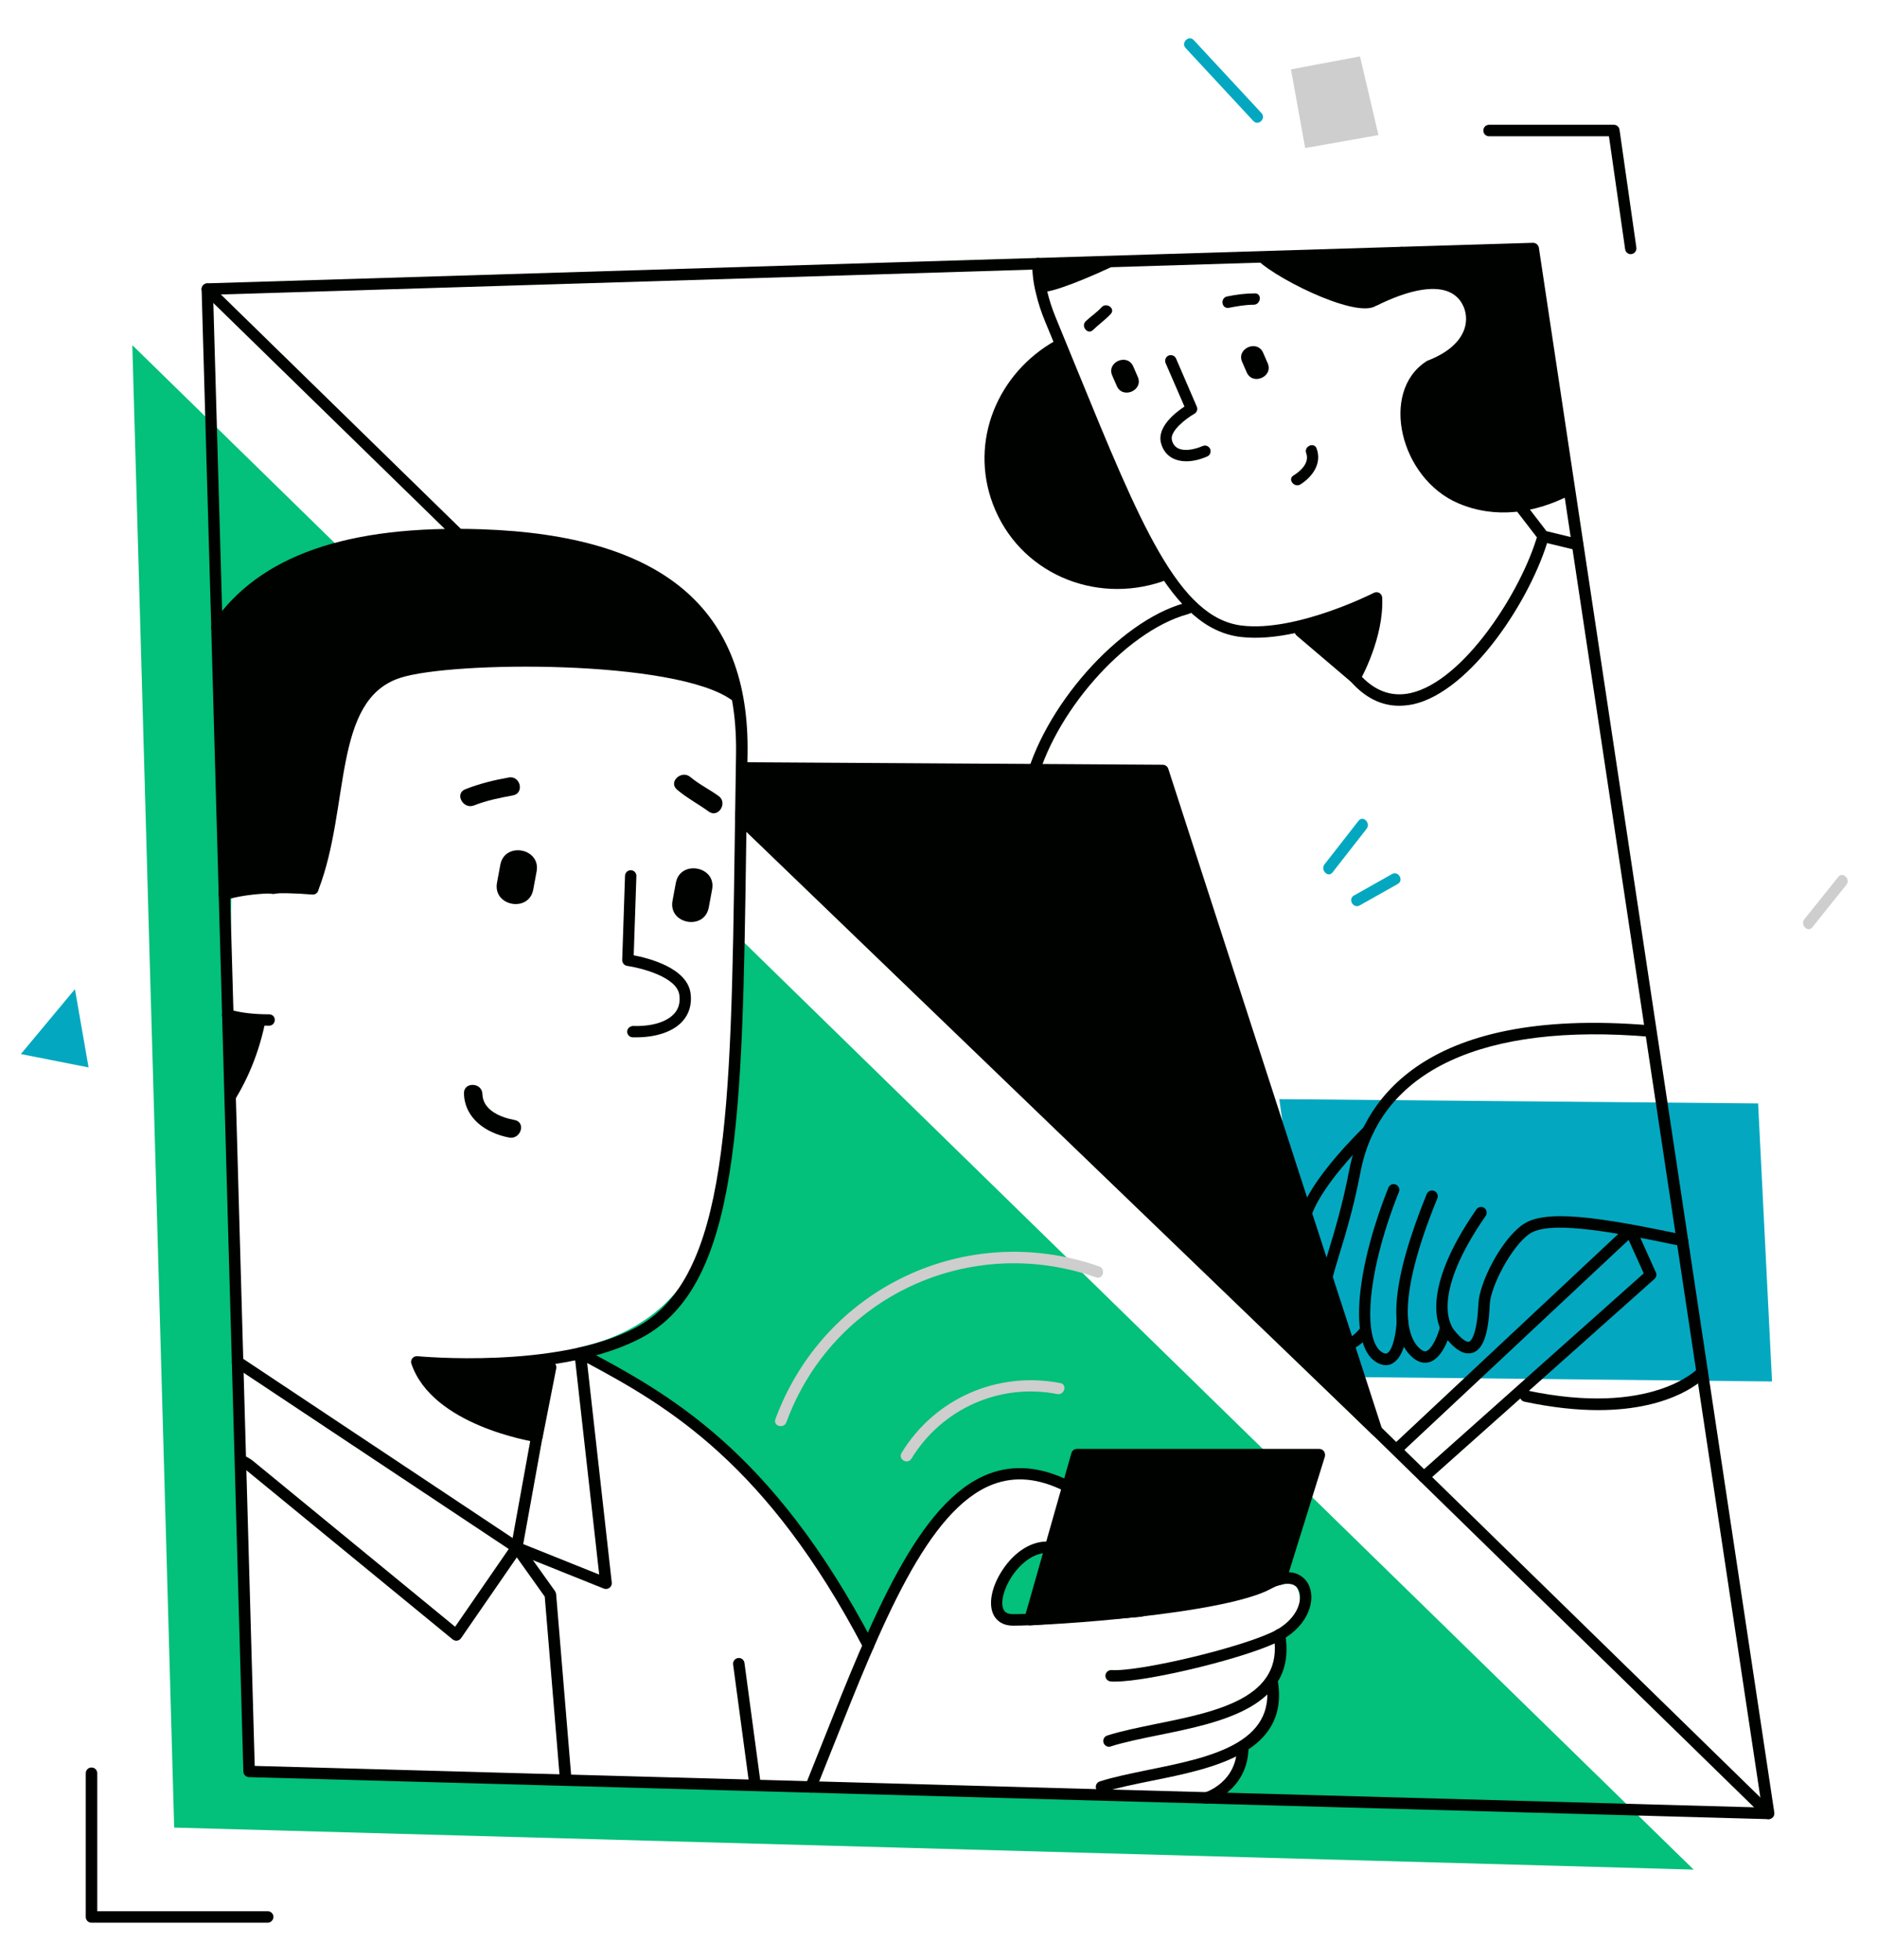 <svg width="706" height="737" viewBox="0 0 706 737" fill="none" xmlns="http://www.w3.org/2000/svg">
<g clip-path="url(#clip0_97_609)">
<path d="M661.285 414.949L481.196 413.338L495.486 517.698L666.518 519.51" fill="#03A8C0"/>
<path d="M279.973 354.516C279.369 364.932 277.809 375.449 275.948 385.714C275.394 403.577 274.438 421.389 272.274 439.202C272.174 440.107 271.872 440.862 271.469 441.516C269.758 452.888 266.84 463.958 261.959 473.972C253.053 492.338 236.448 502.603 217.78 506.729C218.937 507.584 219.742 508.943 219.742 510.805C234.536 511.408 287.319 548.644 326.467 615.315C334.065 597.452 344.28 579.841 357.614 567.614C372.256 554.179 391.075 550.556 407.328 563.79C412.108 567.664 411.303 571.991 406.272 570.23C406.02 571.539 405.768 572.797 405.366 574.105C406.372 576.822 405.567 580.042 401.944 580.596C392.635 582.105 384.132 585.175 378.093 591.414C376.634 596.547 375.376 601.78 375.225 607.063C375.276 607.063 375.326 607.063 375.326 607.113C383.729 611.089 394.245 608.875 403.152 608.724C407.68 608.623 485.221 592.37 487.435 596.245C491.863 603.994 485.472 609.529 481.044 615.668C483.963 622.863 481.698 631.015 477.673 638.713C479.585 646.613 475.207 654.362 467.207 656.627C467.157 656.627 467.157 656.627 467.106 656.627C465.848 660.501 461.923 674.087 456.439 674.188C451.055 674.338 97.016 666.237 97.016 666.237C91.531 666.237 93.242 603.138 93.242 589.653C93.242 572.444 81.367 397.186 89.317 286.687C92.84 238.08 124.892 239.288 156.694 234.306L49.767 129.795L53.39 257.1C53.34 257.1 53.34 257.1 53.39 257.151L56.208 357.485V357.636L57.516 402.771L61.19 533.196L65.517 687.27L637.031 703.07L279.973 354.516Z" fill="#03C07A"/>
<path d="M691.424 329.76C687.198 335.043 682.971 340.377 678.694 345.66C676.983 347.824 680.002 350.843 681.713 348.679C685.94 343.396 690.167 338.062 694.444 332.779C696.205 330.665 693.186 327.596 691.424 329.76Z" fill="#CECECE"/>
<path d="M28.182 371.977L7.853 396.381L33.314 401.413L28.182 371.977Z" fill="#03A8C0"/>
<path d="M485.574 26.09L490.908 55.677L518.482 50.796L511.538 21.209L485.574 26.09Z" fill="#CECECE"/>
<path d="M474.453 42.493C465.949 33.336 457.495 24.228 448.992 15.07C447.13 13.057 444.06 16.076 445.972 18.089C454.476 27.247 462.93 36.355 471.433 45.513C473.346 47.525 476.365 44.506 474.453 42.493Z" fill="#03A8C0"/>
<path d="M413.416 476.236C363.551 458.776 309.811 484.287 291.646 533.699C290.69 536.316 294.867 537.423 295.772 534.857C313.183 487.507 364.708 463.707 412.259 480.362C414.926 481.318 416.033 477.142 413.416 476.236Z" fill="#CECECE"/>
<path d="M398.824 520.113C375.225 515.534 351.626 525.849 339.097 546.379C337.638 548.744 341.361 550.908 342.82 548.543C354.243 529.774 376.081 520.012 397.667 524.239C400.384 524.742 401.542 520.616 398.824 520.113Z" fill="#CECECE"/>
<path d="M510.984 308.677C506.707 314.111 502.43 319.596 498.203 325.03C496.543 327.194 499.562 330.263 501.222 328.049C505.499 322.615 509.776 317.13 514.003 311.696C515.714 309.532 512.695 306.463 510.984 308.677Z" fill="#03A8C0"/>
<path d="M523.565 328.703C518.784 331.37 514.054 334.087 509.274 336.754C506.859 338.113 509.023 341.836 511.438 340.478C516.218 337.811 520.948 335.094 525.728 332.427C528.144 331.068 525.98 327.345 523.565 328.703Z" fill="#03A8C0"/>
<path d="M665.207 684.1H665.157L93.643 668.3C92.486 668.25 91.58 667.344 91.529 666.187L79.453 236.319C79.403 236.118 79.403 235.917 79.453 235.715L75.83 108.763C75.78 107.555 76.736 106.599 77.893 106.549L576.597 91.302C577.653 91.302 578.609 92.057 578.811 93.114L667.371 681.585C667.471 682.239 667.27 682.842 666.867 683.346C666.414 683.799 665.811 684.1 665.207 684.1ZM95.807 664.074L662.691 679.723L574.785 95.68L80.158 110.826L83.73 235.967C83.73 236.017 83.73 236.017 83.73 236.068L95.807 664.074Z" fill="#000200"/>
<path d="M665.206 684.1C664.653 684.1 664.099 683.899 663.697 683.496L280.373 309.28C279.518 308.475 279.518 307.117 280.323 306.261C281.178 305.406 282.537 305.406 283.342 306.211L666.666 680.377C667.521 681.182 667.521 682.54 666.716 683.396C666.313 683.849 665.76 684.1 665.206 684.1Z" fill="#000200"/>
<path d="M171.989 202.606C171.435 202.606 170.882 202.405 170.479 202.003L76.485 110.273C75.63 109.467 75.63 108.109 76.435 107.253C77.29 106.398 78.649 106.398 79.454 107.203L173.448 198.983C174.304 199.789 174.304 201.147 173.499 202.003C173.096 202.405 172.542 202.606 171.989 202.606Z" fill="#000200"/>
<path d="M100.637 723.046H34.419C33.211 723.046 32.255 722.09 32.255 720.883V666.841C32.255 665.633 33.211 664.677 34.419 664.677C35.626 664.677 36.583 665.633 36.583 666.841V718.719H100.688C101.895 718.719 102.852 719.675 102.852 720.883C102.801 722.09 101.845 723.046 100.637 723.046Z" fill="#000200"/>
<path d="M613.38 95.579C612.323 95.579 611.418 94.824 611.267 93.717L605.178 51.249H560.093C558.885 51.249 557.929 50.293 557.929 49.085C557.929 47.877 558.885 46.921 560.093 46.921H607.04C608.097 46.921 609.002 47.727 609.153 48.783L615.493 93.113C615.644 94.271 614.839 95.378 613.682 95.529C613.581 95.579 613.481 95.579 613.38 95.579Z" fill="#000200"/>
<path d="M326.667 620.901C325.912 620.901 325.157 620.498 324.755 619.743C288.476 550.556 251.29 528.869 220.848 512.566L230.106 595.138C230.207 595.893 229.855 596.647 229.251 597.1C228.647 597.553 227.842 597.654 227.138 597.402L195.135 584.571L173.398 616.07C173.046 616.573 172.542 616.875 171.939 616.976C171.335 617.077 170.731 616.875 170.278 616.523L92.335 552.619C91.43 551.864 88.763 547.99 89.517 547.084C90.272 546.178 94.147 548.543 95.052 549.298L171.184 611.743L192.569 580.747C193.123 579.891 194.179 579.59 195.135 579.992L225.377 592.119L216.068 509.094C215.967 508.289 216.319 507.534 216.973 507.081C217.628 506.628 218.483 506.578 219.187 506.98C250.787 523.787 290.136 544.719 328.478 617.831C329.032 618.888 328.629 620.196 327.573 620.75C327.371 620.8 327.019 620.901 326.667 620.901Z" fill="#000200"/>
<path d="M212.797 671.571C211.69 671.571 210.734 670.715 210.633 669.608L204.897 600.421L192.569 583.111C191.864 582.155 192.116 580.797 193.072 580.092C194.028 579.388 195.386 579.639 196.091 580.596L208.771 598.358C208.972 598.66 209.123 599.062 209.174 599.415L214.96 669.206C215.061 670.413 214.155 671.42 212.998 671.52C212.948 671.571 212.897 671.571 212.797 671.571Z" fill="#000200"/>
<path d="M283.745 671.571C282.688 671.571 281.782 670.766 281.631 669.709L275.744 625.932C275.593 624.775 276.398 623.668 277.606 623.517C278.763 623.316 279.87 624.171 280.021 625.379L285.909 669.156C286.059 670.313 285.254 671.42 284.047 671.571C283.946 671.571 283.845 671.571 283.745 671.571Z" fill="#000200"/>
<path d="M100.688 385.714C94.851 385.714 89.618 385.06 85.039 383.752C83.882 383.399 83.228 382.242 83.58 381.085C83.932 379.928 85.09 379.273 86.247 379.626C90.574 380.884 95.606 381.437 101.191 381.437C102.6 381.487 103.355 382.393 103.355 383.55C103.355 384.758 102.399 385.714 101.242 385.714C101.04 385.714 100.889 385.714 100.688 385.714Z" fill="#000200"/>
<path d="M194.379 584.068C193.977 584.068 193.524 583.967 193.172 583.716L88.158 513.925C87.151 513.27 86.9 511.912 87.554 510.956C88.208 509.949 89.567 509.698 90.523 510.352L192.819 578.382L199.814 539.788C200.015 538.631 201.172 537.876 202.33 538.077C203.487 538.279 204.292 539.386 204.04 540.593L196.493 582.357C196.342 583.062 195.889 583.666 195.235 583.967C194.933 583.967 194.681 584.068 194.379 584.068Z" fill="#000200"/>
<path d="M84.383 338.515C83.478 338.515 82.572 337.911 82.32 336.955C81.968 335.798 82.622 334.641 83.78 334.289C92.636 331.722 104.058 330.968 117.845 332.125C119.053 332.226 119.908 333.282 119.807 334.439C119.707 335.647 118.65 336.503 117.493 336.402C104.259 335.295 93.34 335.949 84.987 338.364C84.786 338.515 84.585 338.515 84.383 338.515Z" fill="#000200"/>
<path d="M239.315 390.091C238.862 390.091 238.409 390.091 237.956 390.091C236.748 390.041 235.843 389.035 235.893 387.878C235.943 386.67 237.05 385.865 238.107 385.814C245.051 386.066 250.687 384.355 253.555 381.236C255.266 379.374 255.92 376.958 255.517 374.141C254.611 367.348 241.025 363.976 235.893 363.222C234.786 363.071 234.031 362.115 234.031 361.008L235.088 329.307C235.138 328.15 236.094 327.244 237.252 327.244C237.302 327.244 237.302 327.244 237.302 327.244C238.51 327.294 239.415 328.301 239.365 329.458L238.359 359.246C243.894 360.303 258.436 363.926 259.744 373.537C260.297 377.613 259.241 381.286 256.674 384.104C253.202 387.928 246.913 390.091 239.315 390.091Z" fill="#000200"/>
<path d="M201.827 327.747L200.569 334.54C198.909 343.296 185.323 340.78 186.933 331.974L188.191 325.181C189.851 316.426 203.488 318.942 201.827 327.747Z" fill="#000200"/>
<path d="M267.845 334.49L266.587 341.283C264.927 350.038 251.341 347.522 252.951 338.767L254.209 331.974C255.869 323.219 269.506 325.735 267.845 334.49Z" fill="#000200"/>
<path d="M191.36 292.374C185.774 293.38 180.34 294.688 175.006 296.802C170.88 298.412 174.201 304.5 178.277 302.89C182.957 301.028 187.988 300.022 192.92 299.116C197.348 298.311 195.737 291.569 191.36 292.374Z" fill="#000200"/>
<path d="M270.259 299.318C266.837 296.852 262.913 294.94 259.692 292.223C256.321 289.355 251.239 294.085 254.66 296.953C258.384 300.123 262.661 302.337 266.586 305.205C270.209 307.771 273.882 301.884 270.259 299.318Z" fill="#000200"/>
<path d="M193.575 421.188C188.443 420.232 181.65 417.616 181.449 411.427C181.348 406.999 174.404 406.747 174.505 411.175C174.756 420.635 182.858 426.119 191.462 427.78C195.89 428.635 197.953 422.044 193.575 421.188Z" fill="#000200"/>
<path d="M181.146 199.034C130.526 197.373 97.417 208.946 79.956 234.558C79.805 234.709 79.654 234.91 79.604 235.112C79.252 235.866 79.453 236.822 80.007 237.477C80.459 237.98 81.063 238.181 81.667 238.181L84.384 336.402V336.553C90.422 335.345 96.612 335.345 102.851 336.201C108.638 335.043 116.034 334.389 119.808 334.54C131.784 303.393 124.941 263.29 150.452 254.937C169.875 248.547 254.359 247.943 275.342 263.34C276.449 269.529 276.952 276.222 276.851 283.417C276.65 295.041 276.499 306.211 276.348 316.929C274.889 419.024 274.033 480.614 239.263 499.181C209.626 514.981 157.547 510.05 156.993 510C156.238 509.949 155.534 510.251 155.081 510.805C154.628 511.358 154.477 512.163 154.729 512.818C162.579 536.014 200.015 542.052 201.625 542.304C201.726 542.304 201.827 542.354 201.978 542.354C202.984 542.354 203.89 541.65 204.091 540.644L209.223 514.579C209.324 513.975 209.173 513.371 208.871 512.918C220.293 511.157 231.816 508.088 241.326 503.056C278.361 483.281 279.216 420.735 280.675 317.08C280.826 306.312 280.977 295.141 281.178 283.568C282.084 228.922 249.377 201.348 181.146 199.034Z" fill="#000200"/>
<path d="M99.933 383.55L85.19 383.802L86.498 416.458C92.989 406.747 97.468 395.929 99.933 383.55Z" fill="#000200"/>
<path d="M305.029 674.137C304.778 674.137 304.476 674.087 304.224 673.987C303.117 673.534 302.614 672.276 303.017 671.169C305.13 665.936 307.243 660.652 309.306 655.419C327.924 608.573 345.485 564.293 371.952 554.229C381.362 550.657 391.627 551.562 402.345 556.946C403.401 557.5 403.854 558.758 403.301 559.815C402.797 560.871 401.489 561.324 400.433 560.771C390.671 555.89 381.865 555.034 373.462 558.204C348.756 567.614 331.547 611.039 313.281 656.979C311.218 662.212 309.105 667.445 306.992 672.729C306.69 673.634 305.885 674.137 305.029 674.137Z" fill="#000200"/>
<path d="M419.252 632.374C418.748 632.374 418.245 632.374 417.792 632.323C416.585 632.223 415.729 631.216 415.78 630.059C415.88 628.851 416.887 627.996 418.044 628.046C429.064 628.7 469.067 619.039 480.086 612.951C488.389 608.322 490.2 601.126 488.288 597.654C486.779 594.937 482.904 594.836 478.174 597.403C460.664 607.013 395.803 611.341 381.11 611.341C376.833 611.341 374.77 609.227 373.814 607.466C371.651 603.491 372.858 596.849 376.934 590.61C381.664 583.313 388.356 579.238 394.747 579.741C395.904 579.842 396.81 580.848 396.709 582.056C396.608 583.213 395.602 584.169 394.394 584.018C388.709 583.615 383.526 588.345 380.507 592.924C377.437 597.654 376.179 602.887 377.538 605.403C377.739 605.806 378.444 607.013 381.06 607.013C395.049 607.013 459.506 602.686 476.061 593.629C484.514 588.999 489.898 591.767 492.012 595.541C495.182 601.327 492.314 611.039 482.149 616.674C470.979 622.914 432.636 632.374 419.252 632.374Z" fill="#000200"/>
<path d="M417.138 656.878C416.232 656.878 415.377 656.274 415.075 655.369C414.722 654.211 415.326 653.004 416.483 652.652C421.767 650.941 428.157 649.683 434.9 648.274C457.543 643.695 483.205 638.512 479.079 615.114C478.878 613.957 479.633 612.85 480.84 612.598C481.998 612.397 483.105 613.152 483.356 614.359C488.237 641.883 459.153 647.771 435.806 652.501C429.164 653.859 422.924 655.117 417.842 656.727C417.591 656.828 417.339 656.878 417.138 656.878Z" fill="#000200"/>
<path d="M414.321 674.138C413.415 674.138 412.56 673.534 412.258 672.628C411.906 671.521 412.51 670.263 413.667 669.911C418.95 668.2 425.341 666.942 432.083 665.533C454.727 660.954 480.389 655.771 476.263 632.373C476.061 631.216 476.816 630.109 478.024 629.858C479.181 629.656 480.288 630.411 480.54 631.619C485.421 659.143 456.337 665.03 432.989 669.71C426.347 671.068 420.108 672.326 415.026 673.936C414.774 674.087 414.573 674.138 414.321 674.138Z" fill="#000200"/>
<path d="M453.771 678.264C452.865 678.264 452.01 677.66 451.708 676.754C451.356 675.597 452.01 674.44 453.117 674.087C453.62 673.936 465.294 670.213 465.294 656.778C465.294 655.57 466.25 654.614 467.457 654.614C468.665 654.614 469.621 655.57 469.621 656.778C469.621 673.433 454.526 678.163 454.375 678.213C454.173 678.213 453.972 678.264 453.771 678.264Z" fill="#000200"/>
<path d="M497.948 545.726C497.546 545.172 496.892 544.87 496.238 544.87H405.061C404.105 544.87 403.25 545.524 402.998 546.43L385.337 608.472C385.135 609.126 385.286 609.881 385.739 610.435C386.142 610.938 386.745 611.24 387.4 611.24C387.45 611.24 387.5 611.24 387.55 611.24L428.962 608.019L482.249 595.893C483.004 595.742 483.608 595.188 483.809 594.434L498.351 547.688C498.452 546.984 498.351 546.279 497.948 545.726Z" fill="#000200"/>
<path d="M390.418 99.152L422.924 98.095C408.382 105.14 395.651 110.071 391.777 109.819C390.871 106.347 390.418 102.775 390.418 99.152Z" fill="#000200"/>
<path d="M446.17 173.472C444.359 173.472 442.698 173.12 441.239 172.416C438.925 171.258 437.314 169.195 436.66 166.478C435.201 160.49 442.145 155.106 445.516 152.892L438.421 136.539C437.969 135.432 438.472 134.174 439.528 133.721C440.635 133.268 441.893 133.771 442.346 134.828L450.145 152.892C450.598 153.898 450.196 155.056 449.24 155.609C446.12 157.37 439.931 162.151 440.786 165.472C441.139 166.981 441.944 167.988 443.101 168.591C445.214 169.648 448.686 169.296 452.36 167.736C453.467 167.233 454.724 167.786 455.177 168.843C455.63 169.95 455.127 171.208 454.07 171.661C451.303 172.868 448.636 173.472 446.17 173.472Z" fill="#000200"/>
<path d="M426.245 137.796L427.956 141.721C430.17 146.803 422.27 150.225 420.056 145.143L418.345 141.218C416.131 136.136 424.031 132.714 426.245 137.796Z" fill="#000200"/>
<path d="M475.106 132.664L476.816 136.589C479.03 141.671 471.131 145.093 468.917 140.011L467.206 136.086C464.992 131.004 472.892 127.582 475.106 132.664Z" fill="#000200"/>
<path d="M461.569 111.481C465.041 110.776 468.462 110.323 472.035 110.323C474.803 110.323 474.249 114.6 471.532 114.6C468.412 114.6 465.292 115.154 462.223 115.758C459.456 116.261 458.852 112.034 461.569 111.481Z" fill="#000200"/>
<path d="M408.381 120.789C410.293 118.977 412.558 117.518 414.319 115.556C416.18 113.543 419.652 116.009 417.791 118.072C415.728 120.286 413.262 121.996 411.098 124.11C409.136 126.022 406.419 122.701 408.381 120.789Z" fill="#000200"/>
<path d="M486.526 178.806C489.293 177.095 492.614 174.025 491.306 170.403C490.35 167.836 494.325 166.075 495.231 168.692C497.244 174.227 493.772 179.208 489.193 182.127C486.878 183.636 484.161 180.265 486.526 178.806Z" fill="#000200"/>
<path d="M532.064 108.411C531.259 108.411 530.453 107.958 530.101 107.153L525.22 95.831C524.768 94.724 525.271 93.466 526.327 93.013C527.434 92.51 528.692 93.064 529.145 94.12L533.976 105.391C534.479 106.498 533.976 107.756 532.919 108.209C532.667 108.36 532.366 108.411 532.064 108.411Z" fill="#000200"/>
<path d="M519.887 224.746C519.837 223.991 519.434 223.337 518.831 222.985C518.176 222.633 517.422 222.582 516.767 222.935C516.466 223.086 487.684 237.678 467.204 235.263C443.353 232.495 428.962 197.272 405.061 138.853C402.545 132.664 399.929 126.273 397.161 119.581C395.702 116.059 394.595 112.637 393.84 109.316C392.985 105.844 392.582 102.423 392.582 99.152C392.582 97.944 391.626 96.988 390.419 96.988C389.211 96.988 388.255 97.944 388.255 99.152C388.255 102.825 388.708 106.599 389.664 110.323C390.469 113.845 391.677 117.518 393.236 121.242C396.004 127.884 398.62 134.324 401.136 140.463C425.641 200.342 440.435 236.47 466.751 239.54C473.192 240.294 480.287 239.54 487.08 238.08C487.18 238.433 487.432 238.785 487.734 239.036L508.264 256.497C508.666 256.849 509.169 257 509.673 257C509.824 257 509.924 257 510.025 256.95C510.679 256.849 511.182 256.447 511.534 255.893C511.887 255.289 520.592 239.741 519.887 224.746Z" fill="#000200"/>
<path d="M576.646 93.466L527.183 94.975L509.622 95.529L471.984 96.636C476.412 103.026 509.824 120.185 517.522 115.002C517.673 114.952 517.824 114.901 517.975 114.851C529.398 109.215 538.505 107.404 544.392 109.517C547.21 110.574 549.273 112.486 550.481 115.304C551.236 117.015 552.192 120.487 550.481 124.562C548.569 129.141 543.889 132.966 536.945 135.632C536.794 135.683 536.643 135.783 536.492 135.884C518.831 147.306 526.58 179.912 548.518 189.272C562.557 195.259 577.451 192.945 590.584 186.152L576.646 93.466Z" fill="#000200"/>
<path d="M438.724 215.588C423.931 188.517 410.999 160.591 399.879 131.859C399.828 131.658 399.677 131.557 399.577 131.406C400.986 129.796 399.174 126.877 397.011 128.085C375.273 140.262 364.505 165.824 373.462 189.574C383.173 215.337 411.553 227.413 437.215 218.658C438.523 218.205 439.479 216.897 438.724 215.588Z" fill="#000200"/>
<path d="M526.227 265.403C519.485 265.403 513.396 262.334 508.012 256.245C507.207 255.34 507.308 253.981 508.213 253.226C509.119 252.421 510.478 252.522 511.232 253.427C516.868 259.818 523.359 262.233 530.605 260.623C550.631 256.094 572.268 222.331 578.357 201.097C578.709 199.939 579.866 199.285 581.024 199.637C582.181 199.939 582.835 201.147 582.483 202.304C575.992 225.098 553.449 259.919 531.561 264.85C529.749 265.202 527.988 265.403 526.227 265.403Z" fill="#000200"/>
<path d="M593.401 206.934C593.25 206.934 593.049 206.934 592.898 206.883L579.966 203.764C579.513 203.663 579.06 203.361 578.758 202.958L567.135 187.863C566.43 186.907 566.581 185.599 567.537 184.844C568.493 184.14 569.852 184.29 570.556 185.246L581.677 199.738L593.854 202.707C595.011 203.009 595.715 204.166 595.414 205.323C595.212 206.279 594.357 206.934 593.401 206.934Z" fill="#000200"/>
<path d="M502.025 496.968C501.773 496.968 501.572 496.917 501.321 496.867C492.616 493.848 495.282 485.143 499.61 470.752C502.075 462.651 505.094 452.587 507.51 439.907C512.038 416.408 532.719 378.066 621.027 385.613C622.185 385.714 623.091 386.771 622.99 387.928C622.889 389.085 621.833 389.991 620.675 389.89C557.778 384.506 519.033 402.571 511.736 440.712C509.271 453.644 506.201 463.858 503.686 472.01C499.358 486.25 498.1 491.282 502.679 492.841C503.786 493.244 504.39 494.452 503.987 495.559C503.736 496.414 502.931 496.968 502.025 496.968Z" fill="#000200"/>
<path d="M491.206 468.588C490.652 468.588 490.099 468.387 489.696 467.984C489.394 467.682 487.885 466.122 487.834 462.55C487.734 456.461 492.011 444.787 512.994 423.805C513.849 422.949 515.208 422.949 516.013 423.805C516.868 424.66 516.868 426.019 516.013 426.824C486.828 456.008 492.615 464.814 492.715 464.864C493.571 465.669 493.571 466.978 492.766 467.883C492.363 468.387 491.81 468.588 491.206 468.588Z" fill="#000200"/>
<path d="M521.297 513.371C520.441 513.371 519.485 513.17 518.429 512.667C507.51 507.484 509.069 479.759 522.202 446.649C522.655 445.542 523.913 444.989 524.97 445.442C526.077 445.895 526.63 447.152 526.178 448.209C513.095 481.168 512.944 505.27 520.24 508.742C521.246 509.245 521.649 508.943 521.85 508.843C523.964 507.534 525.171 500.892 525.322 496.816C525.373 495.609 526.48 494.653 527.536 494.753C528.744 494.804 529.65 495.81 529.599 496.967C529.549 499.03 528.895 509.547 524.064 512.516C523.41 513.019 522.454 513.371 521.297 513.371Z" fill="#000200"/>
<path d="M536.039 512.466C534.68 512.466 532.969 511.963 531.158 510.352C521.648 501.849 523.51 481.218 536.643 449.015C537.095 447.908 538.353 447.404 539.46 447.857C540.567 448.31 541.071 449.568 540.618 450.675C524.365 490.426 529.497 503.107 534.026 507.132C535.435 508.39 536.19 508.189 536.441 508.088C538.655 507.384 540.92 502.05 541.725 498.679C542.027 497.521 543.184 496.817 544.341 497.068C545.499 497.37 546.203 498.528 545.901 499.685C545.448 501.496 543.033 510.554 537.699 512.214C537.246 512.365 536.643 512.466 536.039 512.466Z" fill="#000200"/>
<path d="M552.292 508.944C549.574 508.944 546.656 506.83 543.385 502.603C540.769 499.182 533.875 485.697 555.311 454.801C555.965 453.845 557.323 453.594 558.279 454.248C559.235 454.902 559.487 456.26 558.833 457.217C538.555 486.401 545.247 497.924 546.757 499.937C549.725 503.761 551.738 504.817 552.543 504.566C552.845 504.465 555.512 503.258 556.065 490.326C556.418 482.225 564.77 465.972 572.872 460.437C581.174 454.751 600.496 457.418 633.253 464.362C634.411 464.613 635.166 465.771 634.914 466.928C634.662 468.085 633.505 468.79 632.348 468.588C602.308 462.248 582.231 459.229 575.287 464.009C568.544 468.639 560.644 483.785 560.342 490.577C559.89 501.698 557.827 507.484 553.851 508.742C553.348 508.843 552.795 508.944 552.292 508.944Z" fill="#000200"/>
<path d="M506.403 507.686C505.9 507.686 505.447 507.635 505.044 507.535C503.635 507.183 501.069 505.925 500.113 501.295C499.861 500.138 500.616 498.981 501.773 498.779C502.931 498.528 504.088 499.283 504.289 500.44C504.642 502.1 505.245 503.157 506 503.358C506.956 503.56 508.969 502.704 511.535 499.534C512.29 498.628 513.649 498.477 514.554 499.232C515.46 499.987 515.611 501.346 514.856 502.251C511.435 506.528 508.516 507.686 506.403 507.686Z" fill="#000200"/>
<path d="M387.351 297.758C387.2 297.758 386.998 297.758 386.847 297.708C385.69 297.456 384.986 296.299 385.237 295.141C391.98 266.309 420.661 233.753 445.367 226.86C446.525 226.558 446.877 228.017 448.034 228.369C451.506 229.376 447.682 230.684 446.525 231.036C423.076 237.577 395.854 268.573 389.414 296.148C389.162 297.104 388.307 297.758 387.351 297.758Z" fill="#000200"/>
<path d="M601.103 530.278C593.253 530.278 584.045 529.372 573.377 527.108C572.22 526.856 571.465 525.699 571.717 524.542C571.968 523.384 573.075 522.68 574.283 522.881C621.381 532.894 638.439 514.78 638.64 514.629C639.445 513.723 640.804 513.673 641.659 514.478C642.565 515.283 642.615 516.591 641.86 517.497C641.256 518.151 630.086 530.278 601.103 530.278Z" fill="#000200"/>
<path d="M519.837 537.373L439.428 289.103C439.126 288.197 438.321 287.644 437.416 287.593L280.322 286.637C279.215 286.637 278.259 287.493 278.159 288.6L276.448 307.57C276.398 308.224 276.649 308.878 277.102 309.331L516.314 539.637C516.717 540.039 517.271 540.241 517.824 540.241C518.227 540.241 518.629 540.14 518.981 539.889C519.786 539.335 520.139 538.329 519.837 537.373Z" fill="#000200"/>
<path d="M535.586 557.55C534.982 557.55 534.429 557.298 533.976 556.846C533.171 555.94 533.271 554.581 534.127 553.826L618.259 478.852L612.573 466.273L528.189 545.272C527.334 546.077 525.975 546.027 525.17 545.172C524.365 544.316 524.415 542.958 525.271 542.153L611.818 461.09C612.321 460.637 613.026 460.386 613.73 460.537C614.434 460.688 614.988 461.14 615.29 461.744L622.838 478.5C623.24 479.356 622.989 480.362 622.284 480.966L536.945 556.997C536.592 557.399 536.089 557.55 535.586 557.55Z" fill="#000200"/>
</g>
<defs>
<clipPath id="clip0_97_609">
<rect width="706" height="737" fill="white"/>
</clipPath>
</defs>
</svg>
